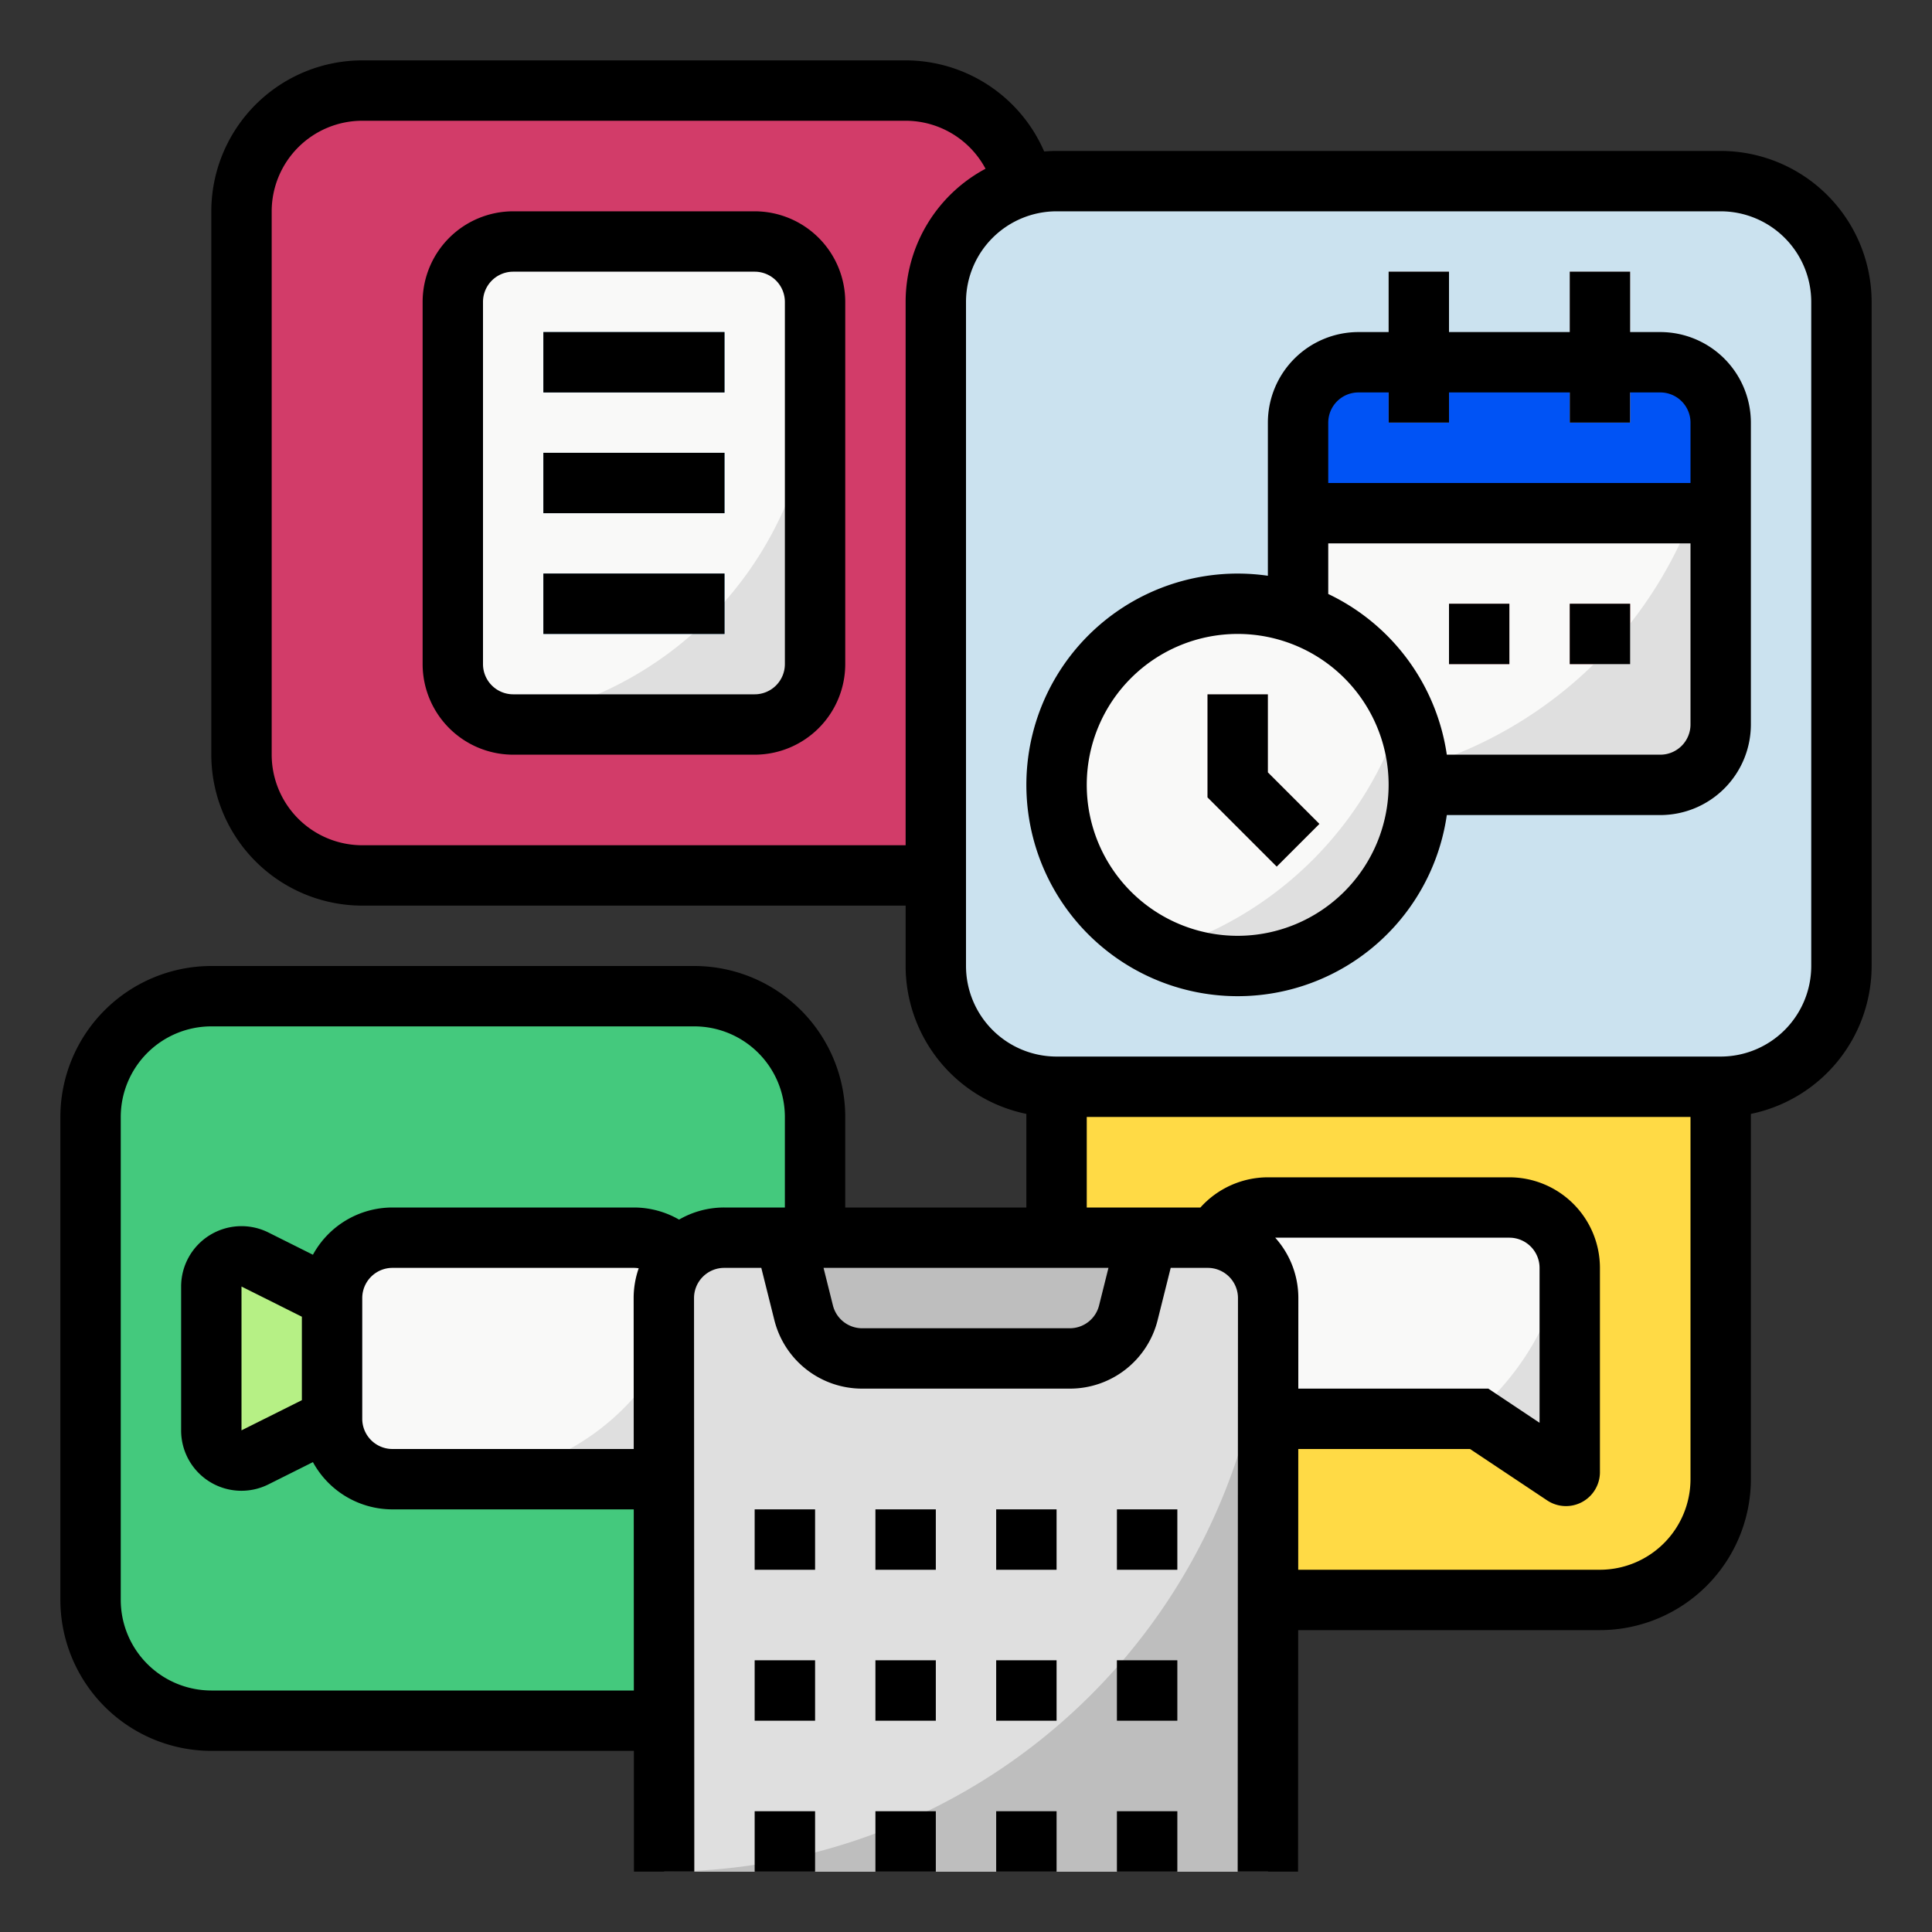 <?xml version="1.0" encoding="UTF-8" standalone="no"?>
<svg
   xmlns:dc="http://purl.org/dc/elements/1.1/"
   xmlns:cc="http://creativecommons.org/ns#"
   xmlns:rdf="http://www.w3.org/1999/02/22-rdf-syntax-ns#"
   xmlns:svg="http://www.w3.org/2000/svg"
   xmlns="http://www.w3.org/2000/svg"
   xmlns:sodipodi="http://sodipodi.sourceforge.net/DTD/sodipodi-0.dtd"
   xmlns:inkscape="http://www.inkscape.org/namespaces/inkscape"
   height="512"
   viewBox="0 0 512 512"
   width="512"
   version="1.1"
   id="svg1947"
   sodipodi:docname="PP_MENU ICON_IAR.svg"
   inkscape:version="1.0.2 (e86c870879, 2021-01-15, custom)">
  <rect x="0" y="0" width="512" height="512" fill="#333333" stroke="none"/>
  <defs
     id="defs1951" />
  <sodipodi:namedview
     pagecolor="#ffffff"
     bordercolor="#666666"
     borderopacity="1"
     objecttolerance="10"
     gridtolerance="10"
     guidetolerance="10"
     inkscape:pageopacity="0"
     inkscape:pageshadow="2"
     inkscape:window-width="4500"
     inkscape:window-height="2876"
     id="namedview1949"
     showgrid="false"
     inkscape:zoom="4.0603397"
     inkscape:cx="336.05859"
     inkscape:cy="309.91118"
     inkscape:window-x="-12"
     inkscape:window-y="2508"
     inkscape:window-maximized="1"
     inkscape:current-layer="svg1947" />
  <rect
     fill="#00b378"
     height="192"
     rx="32"
     width="192"
     x="24"
     y="264"
     id="rect1814"
     style="fill:#44c97d;fill-opacity:1" />
  <path
     d="M 67.578,333.789 A 8,8 0 0 0 56,340.944 v 38.111 a 8,8 0 0 0 11.578,7.155 L 88,376 v -32 z"
     fill="#59cea7"
     id="path1816"
     style="fill:#b6f085;fill-opacity:1" />
  <rect
     fill="#bdecdc"
     height="64"
     rx="16"
     width="96"
     x="88"
     y="328"
     id="rect1818"
     style="fill:#f9f9f8;fill-opacity:1" />
  <path
     d="M 120,392 H 168 a 16,16 0 0 0 16,-16 V 344 A 15.939,15.939 0 0 0 183.089,338.718 64.005,64.005 0 0 1 120,392 Z"
     fill="#a1c9bc"
     id="path1820"
     style="fill:#dfdfdf;fill-opacity:1" />
  <rect
     fill="#5ca4cc"
     height="176"
     rx="32"
     width="176"
     x="280"
     y="248"
     id="rect1822"
     style="fill:#ffda45;fill-opacity:1" />
  <path
     d="m 400,320 h -64 a 16,16 0 0 0 -16,16 v 24 a 16,16 0 0 0 16,16 h 56 l 22.445,14.964 A 1,1 0 0 0 416,390.132 V 336 a 16,16 0 0 0 -16,-16 z"
     fill="#0071af"
     id="path1824"
     style="fill:#f9f9f8;fill-opacity:1" />
  <rect
     fill="#0071af"
     height="208"
     rx="32"
     width="208"
     x="64"
     y="24"
     id="rect1826"
     style="fill:#d23c69;fill-opacity:1" />
  <rect
     fill="#cbe2ef"
     height="128"
     rx="16"
     width="96"
     x="120"
     y="64"
     id="rect1828"
     style="fill:#f9f9f8;fill-opacity:1" />
  <path
     d="m 144,88 h 48 v 16 h -48 z"
     fill="#5ca4cc"
     id="path1830" />
  <path
     d="m 144,120 h 48 v 16 h -48 z"
     fill="#5ca4cc"
     id="path1832" />
  <path
     d="m 144,152 h 48 v 16 h -48 z"
     fill="#5ca4cc"
     id="path1834" />
  <rect
     fill="#ea8383"
     height="240"
     rx="32"
     width="240"
     x="248"
     y="48"
     id="rect1836"
     style="fill:#cbe2ef;fill-opacity:1" />
  <rect
     fill="#f9dbdb"
     height="112"
     rx="16"
     width="112"
     x="344"
     y="96"
     id="rect1838"
     style="fill:#f9f9f8;fill-opacity:1" />
  <path
     d="M 344,136 H 456 V 112 A 16,16 0 0 0 440,96 h -80 a 16,16 0 0 0 -16,16 z"
     fill="#f0a5a5"
     id="path1840"
     style="fill:#0053f5;fill-opacity:1" />
  <path
     d="m 416,72 h 16 v 40 h -16 z"
     fill="#f9dbdb"
     id="path1842" />
  <path
     d="m 368,72 h 16 v 40 h -16 z"
     fill="#f9dbdb"
     id="path1844" />
  <path
     d="m 416,160 h 16 v 16 h -16 z"
     fill="#f0a5a5"
     id="path1846" />
  <path
     d="m 384,160 h 16 v 16 h -16 z"
     fill="#f0a5a5"
     id="path1848" />
  <path
     d="m 320.075,328 h -128.151 a 16,16 0 0 0 -16,16 L 176,496 h 160 l 0.075,-152 a 16,16 0 0 0 -16,-16 z"
     fill="#dfdfdf"
     id="path1850" />
  <g
     fill="#bebebe"
     id="g1872">
    <path
       d="m 208,328 4.97,19.881 A 16,16 0 0 0 228.492,360 h 55.015 a 16,16 0 0 0 15.522,-12.119 L 304,328 Z"
       id="path1852" />
    <path
       d="m 200,480 h 16 v 16 h -16 z"
       id="path1854" />
    <path
       d="m 200,440 h 16 v 16 h -16 z"
       id="path1856" />
    <path
       d="m 232,440 h 16 v 16 h -16 z"
       id="path1858" />
    <path
       d="m 264,440 h 16 v 16 h -16 z"
       id="path1860" />
    <path
       d="m 200,400 h 16 v 16 h -16 z"
       id="path1862" />
    <path
       d="m 232,400 h 16 v 16 h -16 z"
       id="path1864" />
    <path
       d="m 264,400 h 16 v 16 h -16 z"
       id="path1866" />
    <path
       d="m 296,400 h 16 v 16 h -16 z"
       id="path1868" />
    <path
       d="M 335.889,341.682 A 159.995,159.995 0 0 1 176,496 H 336 V 342.504 c -0.026,-0.278 -0.071,-0.549 -0.111,-0.823 z"
       id="path1870" />
  </g>
  <path
     d="M 200,494.21 V 496 h 16 v -5.05 a 159.128,159.128 0 0 1 -16,3.26 z"
     fill="#a2a2a2"
     id="path1874" />
  <path
     d="m 264,480 h 16 v 16 h -16 z"
     fill="#a2a2a2"
     id="path1876" />
  <path
     d="m 296,480 h 16 v 16 h -16 z"
     fill="#a2a2a2"
     id="path1878" />
  <path
     d="m 232,480 h 16 v 16 h -16 z"
     fill="#bebebe"
     id="path1880" />
  <path
     d="M 245.797,480 Q 239.068,483.268 232,485.913 V 496 h 16 v -16 z"
     fill="#a2a2a2"
     id="path1882" />
  <path
     d="m 296,440 h 16 v 16 h -16 z"
     fill="#a2a2a2"
     id="path1884" />
  <path
     d="m 296,440 v 1.808 c 0.53,-0.601 1.063,-1.199 1.584,-1.808 z"
     fill="#bebebe"
     id="path1886" />
  <path
     d="M 131.405,191.323 A 15.986,15.986 0 0 0 136,192 h 64 a 16,16 0 0 0 16,-16 V 96 a 96.011,96.011 0 0 1 -84.595,95.323 z"
     fill="#adc1cc"
     id="path1888"
     style="fill:#dfdfdf;fill-opacity:1" />
  <path
     d="M 355.686,207.395 A 15.975,15.975 0 0 0 360,208 h 80 a 16,16 0 0 0 16,-16 v -80 a 15.975,15.975 0 0 0 -0.605,-4.314 112.036,112.036 0 0 1 -99.709,99.709 z"
     fill="#d4bbbb"
     id="path1890"
     style="fill:#dfdfdf;fill-opacity:1" />
  <path
     d="M 389.237,376 H 392 l 22.445,14.963 A 1,1 0 0 0 416,390.132 V 336 A 15.957,15.957 0 0 0 415.173,330.947 71.915,71.915 0 0 1 389.237,376 Z"
     fill="#006095"
     id="path1892"
     style="fill:#dfdfdf;fill-opacity:1" />
  <path
     d="m 192,168 v -8.523 A 96.558,96.558 0 0 1 183.462,168 Z"
     fill="#4e8cae"
     id="path1894" />
  <path
     d="m 455.93,110.616 c -0.018,-0.193 -0.038,-0.386 -0.062,-0.577 -0.027,-0.224 -0.065,-0.444 -0.102,-0.665 A 16.731,16.731 0 0 0 455.395,107.686 111.325,111.325 0 0 1 448.641,136 H 456 v -24 c 0,-0.467 -0.031,-0.927 -0.07,-1.384 z"
     fill="#cc8d8d"
     id="path1896" />
  <circle
     cx="328"
     cy="208"
     fill="#f0a5a5"
     r="48"
     id="circle1898"
     style="fill:#f9f9f8;fill-opacity:1" />
  <path
     d="M 338.343,229.657 320,211.313 V 184 h 16 v 20.687 l 13.657,13.656 z"
     fill="#f9dbdb"
     id="path1900" />
  <path
     d="M 308.286,251.762 A 47.995,47.995 0 0 0 371.762,188.286 96.216,96.216 0 0 1 308.286,251.762 Z"
     fill="#cc8d8d"
     id="path1902"
     style="fill:#dfdfdf;fill-opacity:1" />
  <path
     d="M 456,40 H 280 c -1.107,0 -2.2,0.057 -3.284,0.146 A 40.055,40.055 0 0 0 240,16 H 96 A 40.045,40.045 0 0 0 56,56 v 144 a 40.045,40.045 0 0 0 40,40 h 144 v 16 a 40.068,40.068 0 0 0 32,39.195 V 320 H 224 V 296 A 40.045,40.045 0 0 0 184,256 H 56 a 40.045,40.045 0 0 0 -40,40 v 128 a 40.045,40.045 0 0 0 40,40 H 167.984 L 168,496.004 184,495.996 183.924,344 a 8.009,8.009 0 0 1 8,-8 h 9.829 l 3.455,13.821 A 23.965,23.965 0 0 0 228.492,368 h 55.016 A 23.965,23.965 0 0 0 306.791,349.821 L 310.246,336 h 9.829 a 8.008,8.008 0 0 1 8,7.996 l -0.076,152 16,0.008 L 344.032,432 H 424 a 40.045,40.045 0 0 0 40,-40 V 295.195 A 40.068,40.068 0 0 0 496,256 V 80 A 40.045,40.045 0 0 0 456,40 Z M 167.924,344.004 167.944,384 H 104 a 8.009,8.009 0 0 1 -8,-8 v -32 a 8.009,8.009 0 0 1 8,-8 h 64 a 7.9,7.9 0 0 1 1.263,0.112 23.896,23.896 0 0 0 -1.339,7.891 z M 208,320 H 191.924 A 23.843,23.843 0 0 0 179.961,323.208 23.992,23.992 0 0 0 168,320 H 104 A 24.019,24.019 0 0 0 82.929,332.521 L 71.155,326.634 A 15.999,15.999 0 0 0 48,340.944 v 38.111 a 15.976,15.976 0 0 0 23.155,14.311 L 82.929,387.479 A 24.019,24.019 0 0 0 104,400 h 63.952 l 0.024,48 H 56 A 24.027,24.027 0 0 1 32,424 V 296 a 24.027,24.027 0 0 1 24,-24 h 128 a 24.027,24.027 0 0 1 24,24 z M 80,348.944 v 22.112 l -16,8 V 340.944 Z M 240,80 V 224 H 96 A 24.027,24.027 0 0 1 72,200 V 56 A 24.027,24.027 0 0 1 96,32 H 240 A 24.02,24.02 0 0 1 261.175,44.719 40.032,40.032 0 0 0 240,80 Z m 51.269,265.94 A 7.988,7.988 0 0 1 283.508,352 h -55.016 a 7.988,7.988 0 0 1 -7.761,-6.06 L 218.246,336 h 75.507 z M 337.945,328 H 400 a 8.009,8.009 0 0 1 8,8 v 41.052 L 394.422,368 h -50.359 l 0.012,-24 A 23.901,23.901 0 0 0 337.945,328 Z M 448,392 a 24.027,24.027 0 0 1 -24,24 h -79.96 l 0.016,-32 h 45.522 l 20.428,13.618 A 9,9 0 0 0 424,390.131 V 336 a 24.027,24.027 0 0 0 -24,-24 h -64 a 24.086,24.086 0 0 0 -17.876,8 H 288 v -24 h 160 z m 32,-136 a 24.027,24.027 0 0 1 -24,24 H 280 A 24.027,24.027 0 0 1 256,256 V 80 a 24.027,24.027 0 0 1 24,-24 h 176 a 24.027,24.027 0 0 1 24,24 z"
     id="path1904" />
  <path
     d="m 200,480 h 16 v 16 h -16 z"
     id="path1906" />
  <path
     d="m 232,480 h 16 v 16 h -16 z"
     id="path1908" />
  <path
     d="m 264,480 h 16 v 16 h -16 z"
     id="path1910" />
  <path
     d="m 296,480 h 16 v 16 h -16 z"
     id="path1912" />
  <path
     d="m 200,440 h 16 v 16 h -16 z"
     id="path1914" />
  <path
     d="m 232,440 h 16 v 16 h -16 z"
     id="path1916" />
  <path
     d="m 264,440 h 16 v 16 h -16 z"
     id="path1918" />
  <path
     d="m 296,440 h 16 v 16 h -16 z"
     id="path1920" />
  <path
     d="m 200,400 h 16 v 16 h -16 z"
     id="path1922" />
  <path
     d="m 232,400 h 16 v 16 h -16 z"
     id="path1924" />
  <path
     d="m 264,400 h 16 v 16 h -16 z"
     id="path1926" />
  <path
     d="m 296,400 h 16 v 16 h -16 z"
     id="path1928" />
  <path
     d="m 440,88 h -8 V 72 H 416 V 88 H 384 V 72 h -16 v 16 h -8 a 24.027,24.027 0 0 0 -24,24 v 40.581 A 55.997,55.997 0 1 0 383.419,216 H 440 a 24.027,24.027 0 0 0 24,-24 V 112 A 24.027,24.027 0 0 0 440,88 Z M 328,248 a 40,40 0 1 1 40,-40 40.045,40.045 0 0 1 -40,40 z m 120,-56 a 8.009,8.009 0 0 1 -8,8 H 383.419 A 56.147,56.147 0 0 0 352,157.414 V 144 h 96 z m 0,-64 h -96 v -16 a 8.009,8.009 0 0 1 8,-8 h 8 v 8 h 16 v -8 h 32 v 8 h 16 v -8 h 8 a 8.009,8.009 0 0 1 8,8 z"
     id="path1930" />
  <path
     d="m 200,56 h -64 a 24.027,24.027 0 0 0 -24,24 v 96 a 24.027,24.027 0 0 0 24,24 h 64 a 24.027,24.027 0 0 0 24,-24 V 80 A 24.027,24.027 0 0 0 200,56 Z m 8,120 a 8.009,8.009 0 0 1 -8,8 h -64 a 8.009,8.009 0 0 1 -8,-8 V 80 a 8.009,8.009 0 0 1 8,-8 h 64 a 8.009,8.009 0 0 1 8,8 z"
     id="path1932" />
  <path
     d="m 144,88 h 48 v 16 h -48 z"
     id="path1934" />
  <path
     d="m 144,120 h 48 v 16 h -48 z"
     id="path1936" />
  <path
     d="m 144,152 h 48 v 16 h -48 z"
     id="path1938" />
  <path
     d="m 336,184 h -16 v 27.313 l 18.343,18.344 11.314,-11.314 L 336,204.687 Z"
     id="path1940" />
  <path
     d="m 416,160 h 16 v 16 h -16 z"
     id="path1942" />
  <path
     d="m 384,160 h 16 v 16 h -16 z"
     id="path1944" />
</svg>
